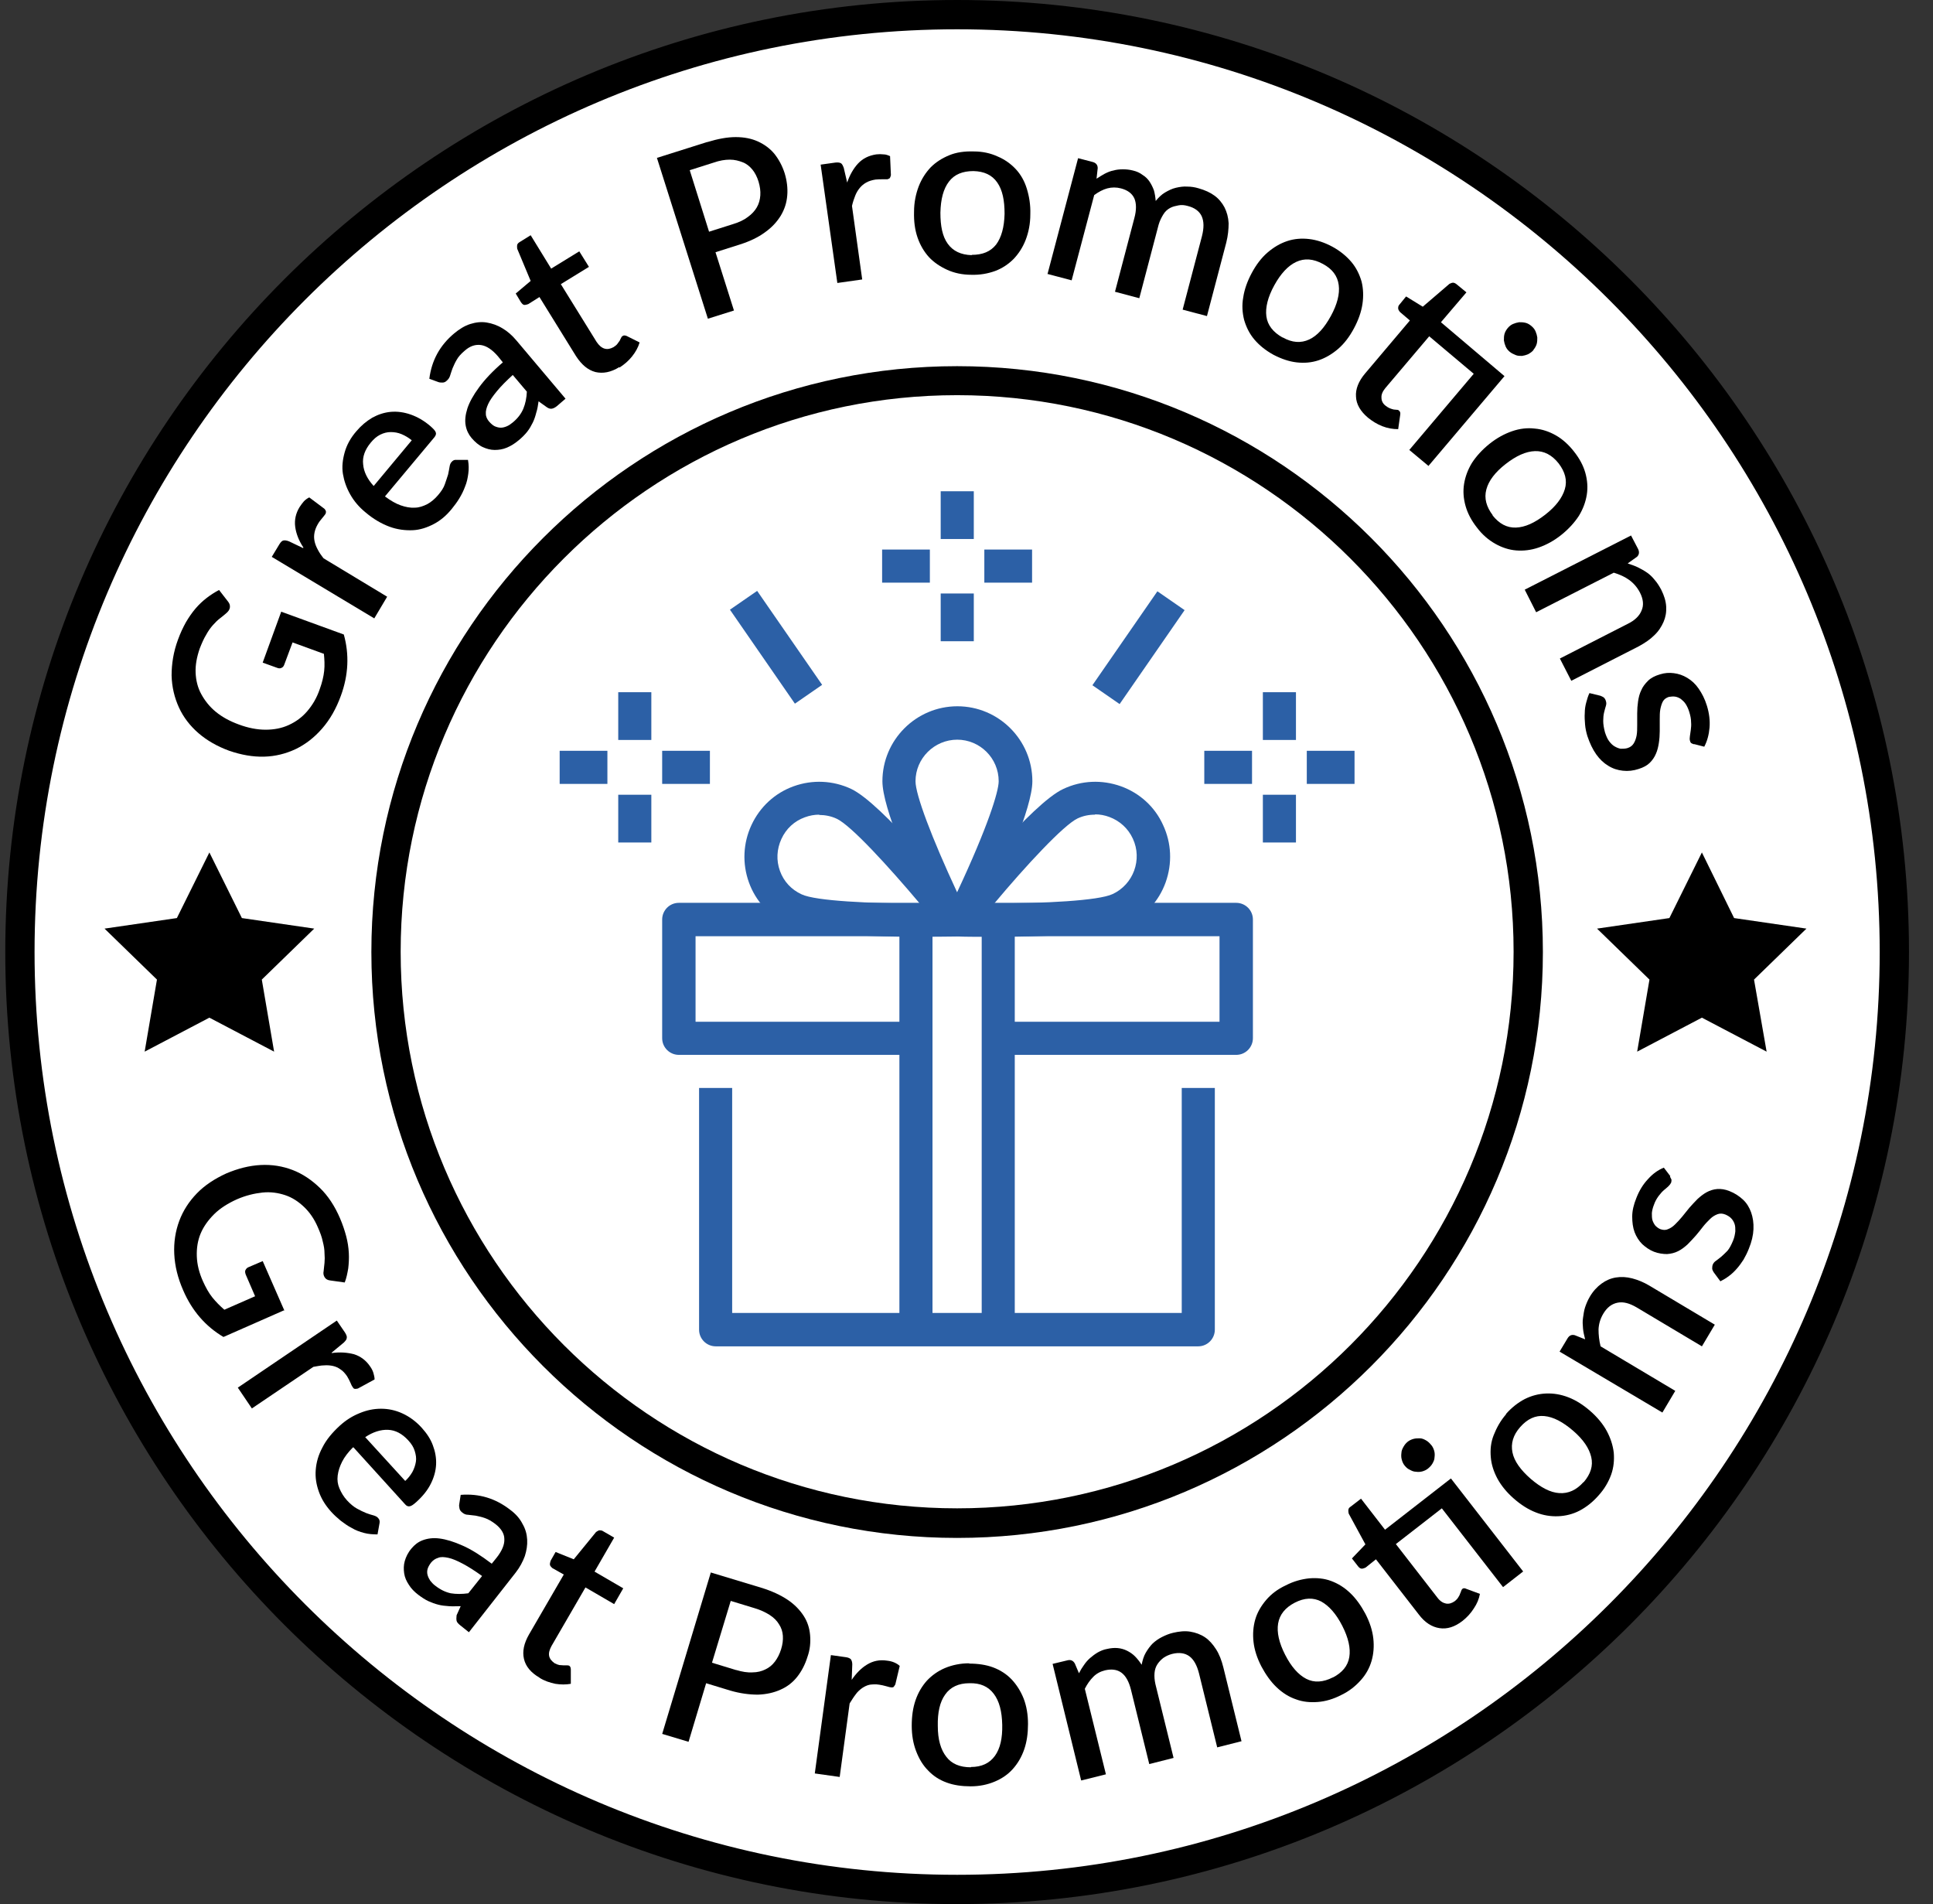 <svg width="66" height="65" viewBox="0 0 66 65" fill="none" xmlns="http://www.w3.org/2000/svg">
<rect x="0" y="0" width="66" height="65" fill="#333333" stroke="none"/>
<g clip-path="url(#clip0_2102_39043)">
<path d="M32.68 64.5C50.353 64.5 64.68 50.173 64.68 32.5C64.68 14.827 50.353 0.5 32.68 0.5C15.007 0.5 0.68 14.827 0.68 32.5C0.68 50.173 15.007 64.5 32.68 64.5Z" fill="white"/>
<path d="M32.68 65C14.76 65 0.18 50.42 0.18 32.5C0.18 14.58 14.76 0 32.68 0C50.6 0 65.18 14.58 65.18 32.5C65.18 50.42 50.6 65 32.68 65ZM32.68 1C15.31 1 1.18 15.13 1.18 32.5C1.18 49.87 15.31 64 32.68 64C50.05 64 64.18 49.87 64.18 32.5C64.18 15.13 50.05 1 32.68 1Z" fill="black"/>
<path d="M9.72 44.72L7.63 45.64C7.02 45.28 6.56 44.75 6.26 44.06C6.07 43.63 5.97 43.22 5.95 42.81C5.93 42.41 5.99 42.03 6.12 41.68C6.25 41.33 6.45 41.02 6.72 40.74C6.99 40.46 7.33 40.24 7.72 40.06C8.12 39.89 8.51 39.79 8.9 39.77C9.29 39.75 9.65 39.81 9.99 39.94C10.33 40.07 10.64 40.28 10.92 40.55C11.2 40.82 11.43 41.17 11.61 41.59C11.7 41.8 11.77 42.01 11.82 42.2C11.87 42.39 11.9 42.58 11.91 42.77C11.92 42.95 11.91 43.13 11.89 43.3C11.86 43.47 11.83 43.63 11.77 43.78L11.27 43.71C11.19 43.7 11.13 43.67 11.09 43.61C11.05 43.55 11.03 43.48 11.05 43.39C11.06 43.3 11.07 43.21 11.08 43.11C11.09 43.01 11.09 42.9 11.08 42.78C11.08 42.66 11.06 42.53 11.02 42.38C10.99 42.23 10.93 42.07 10.85 41.89C10.73 41.61 10.57 41.38 10.38 41.2C10.19 41.02 9.98 40.88 9.74 40.8C9.5 40.72 9.24 40.68 8.96 40.71C8.68 40.74 8.39 40.81 8.09 40.94C7.78 41.08 7.51 41.25 7.31 41.45C7.11 41.65 6.95 41.87 6.85 42.11C6.75 42.35 6.71 42.61 6.72 42.89C6.73 43.17 6.8 43.45 6.93 43.74C7.03 43.96 7.13 44.14 7.25 44.29C7.37 44.44 7.51 44.58 7.66 44.71L8.71 44.25L8.39 43.51C8.37 43.45 8.36 43.4 8.38 43.36C8.4 43.32 8.43 43.28 8.48 43.26L8.97 43.05L9.71 44.74L9.72 44.72Z" fill="black"/>
<path d="M11.32 46.19C11.61 46.15 11.86 46.17 12.09 46.23C12.31 46.3 12.5 46.44 12.64 46.65C12.69 46.72 12.73 46.8 12.75 46.87C12.77 46.94 12.79 47.02 12.79 47.09L12.22 47.4C12.22 47.4 12.14 47.42 12.11 47.41C12.08 47.41 12.06 47.38 12.04 47.35C12.02 47.32 11.99 47.27 11.96 47.19C11.93 47.12 11.89 47.05 11.85 46.98C11.78 46.88 11.71 46.8 11.63 46.75C11.55 46.69 11.46 46.65 11.37 46.63C11.28 46.61 11.17 46.6 11.06 46.61C10.95 46.61 10.83 46.64 10.7 46.66L8.6 48.08L8.12 47.37L11.5 45.08L11.78 45.49C11.83 45.57 11.85 45.63 11.84 45.67C11.84 45.72 11.8 45.77 11.74 45.83L11.33 46.17L11.32 46.19Z" fill="black"/>
<path d="M12.05 49.41C11.89 49.57 11.76 49.74 11.68 49.9C11.6 50.06 11.55 50.21 11.53 50.37C11.51 50.53 11.53 50.67 11.59 50.81C11.65 50.95 11.73 51.09 11.85 51.22C11.96 51.34 12.08 51.44 12.19 51.5C12.3 51.56 12.4 51.61 12.5 51.65C12.6 51.69 12.68 51.71 12.75 51.73C12.82 51.75 12.88 51.78 12.91 51.82C12.96 51.87 12.97 51.93 12.96 51.99L12.89 52.38C12.73 52.38 12.58 52.37 12.43 52.33C12.28 52.29 12.14 52.24 12.01 52.16C11.87 52.09 11.75 52 11.63 51.91C11.51 51.81 11.4 51.71 11.31 51.61C11.12 51.4 10.98 51.18 10.89 50.93C10.8 50.68 10.76 50.44 10.78 50.18C10.8 49.92 10.87 49.67 11.01 49.41C11.14 49.15 11.34 48.91 11.6 48.67C11.81 48.48 12.03 48.34 12.28 48.24C12.52 48.14 12.76 48.09 13.01 48.09C13.26 48.09 13.5 48.14 13.74 48.25C13.98 48.36 14.2 48.52 14.4 48.74C14.57 48.93 14.7 49.12 14.78 49.34C14.86 49.55 14.9 49.77 14.89 49.99C14.88 50.21 14.82 50.43 14.71 50.65C14.6 50.87 14.44 51.07 14.22 51.27C14.12 51.36 14.05 51.41 13.99 51.42C13.93 51.43 13.88 51.41 13.83 51.35L12.07 49.41H12.05ZM13.82 50.57C13.93 50.47 14.01 50.37 14.08 50.25C14.14 50.14 14.18 50.02 14.2 49.9C14.22 49.78 14.2 49.66 14.16 49.53C14.12 49.4 14.05 49.29 13.94 49.17C13.73 48.94 13.5 48.82 13.25 48.81C13 48.8 12.74 48.88 12.47 49.06L13.84 50.56L13.82 50.57Z" fill="black"/>
<path d="M15.73 51.03C16.36 50.98 16.92 51.15 17.42 51.54C17.61 51.68 17.75 51.84 17.84 52.02C17.94 52.19 17.99 52.37 18 52.56C18.01 52.75 17.98 52.93 17.92 53.12C17.85 53.31 17.75 53.5 17.61 53.68L16.01 55.72L15.71 55.48C15.65 55.43 15.6 55.38 15.59 55.33C15.58 55.28 15.58 55.22 15.59 55.14L15.73 54.83C15.59 54.83 15.46 54.84 15.33 54.83C15.2 54.82 15.08 54.81 14.97 54.78C14.85 54.75 14.74 54.71 14.63 54.66C14.52 54.61 14.4 54.53 14.28 54.44C14.15 54.34 14.04 54.23 13.96 54.1C13.88 53.98 13.82 53.85 13.8 53.71C13.78 53.57 13.78 53.43 13.82 53.29C13.86 53.15 13.93 53 14.05 52.86C14.15 52.74 14.27 52.64 14.43 52.58C14.59 52.52 14.78 52.49 15.01 52.52C15.24 52.55 15.5 52.63 15.79 52.76C16.09 52.89 16.42 53.1 16.79 53.38L16.96 53.17C17.14 52.94 17.23 52.73 17.22 52.54C17.22 52.35 17.11 52.18 16.92 52.03C16.79 51.93 16.67 51.86 16.55 51.82C16.44 51.78 16.33 51.76 16.24 51.74C16.15 51.73 16.06 51.72 15.98 51.71C15.9 51.71 15.84 51.68 15.78 51.63C15.73 51.59 15.7 51.55 15.69 51.5C15.68 51.45 15.67 51.4 15.68 51.35L15.73 51.03ZM16.46 53.8C16.21 53.62 15.99 53.48 15.8 53.38C15.61 53.28 15.45 53.21 15.31 53.18C15.17 53.15 15.05 53.14 14.96 53.18C14.86 53.21 14.79 53.26 14.72 53.34C14.66 53.42 14.62 53.49 14.6 53.56C14.58 53.63 14.58 53.7 14.6 53.77C14.62 53.84 14.65 53.9 14.69 53.96C14.74 54.02 14.79 54.08 14.86 54.13C15.04 54.27 15.21 54.35 15.39 54.39C15.57 54.42 15.77 54.42 15.99 54.39L16.46 53.8Z" fill="black"/>
<path d="M18.42 57.27C18.13 57.1 17.95 56.89 17.89 56.63C17.83 56.37 17.89 56.1 18.06 55.8L19.25 53.75L18.86 53.53C18.86 53.53 18.79 53.47 18.78 53.43C18.77 53.39 18.78 53.34 18.8 53.28L18.97 52.98L19.59 53.23L20.35 52.3C20.35 52.3 20.42 52.25 20.46 52.24C20.5 52.24 20.55 52.24 20.59 52.27L20.97 52.49L20.3 53.65L21.28 54.22L20.97 54.76L19.99 54.19L18.83 56.19C18.76 56.32 18.73 56.43 18.75 56.53C18.77 56.63 18.84 56.71 18.94 56.78C19 56.81 19.05 56.83 19.1 56.84C19.15 56.84 19.2 56.85 19.24 56.85C19.28 56.85 19.32 56.85 19.35 56.85C19.38 56.85 19.41 56.85 19.43 56.86C19.47 56.88 19.49 56.93 19.49 56.99V57.48C19.33 57.51 19.14 57.51 18.96 57.48C18.77 57.44 18.59 57.38 18.43 57.28L18.42 57.27Z" fill="black"/>
<path d="M25.99 54.2C26.35 54.31 26.65 54.45 26.89 54.61C27.13 54.77 27.31 54.96 27.44 55.16C27.57 55.36 27.64 55.58 27.66 55.82C27.68 56.06 27.66 56.31 27.57 56.56C27.49 56.82 27.37 57.05 27.22 57.24C27.07 57.43 26.88 57.58 26.65 57.68C26.43 57.78 26.17 57.84 25.88 57.85C25.59 57.85 25.27 57.81 24.93 57.71L24.11 57.46L23.51 59.46L22.61 59.19L24.27 53.68L25.99 54.2ZM25.14 57.01C25.34 57.07 25.52 57.1 25.69 57.09C25.86 57.09 26.01 57.05 26.13 56.99C26.26 56.93 26.37 56.84 26.46 56.72C26.55 56.6 26.62 56.46 26.67 56.3C26.72 56.14 26.74 55.99 26.73 55.84C26.72 55.7 26.68 55.57 26.6 55.45C26.53 55.33 26.42 55.22 26.28 55.13C26.14 55.04 25.97 54.96 25.77 54.9L24.95 54.65L24.31 56.76L25.13 57.01H25.14Z" fill="black"/>
<path d="M29.07 57.36C29.23 57.12 29.41 56.94 29.61 56.82C29.81 56.7 30.03 56.65 30.29 56.69C30.38 56.7 30.46 56.72 30.53 56.75C30.6 56.78 30.67 56.82 30.72 56.87L30.57 57.5C30.57 57.5 30.53 57.57 30.51 57.59C30.49 57.6 30.45 57.61 30.42 57.6C30.38 57.6 30.33 57.58 30.25 57.56C30.17 57.54 30.1 57.52 30.02 57.51C29.9 57.49 29.79 57.5 29.7 57.51C29.6 57.53 29.52 57.57 29.43 57.63C29.35 57.69 29.27 57.76 29.21 57.85C29.14 57.94 29.08 58.04 29.01 58.15L28.67 60.66L27.82 60.54L28.37 56.5L28.87 56.57C28.96 56.58 29.02 56.61 29.05 56.64C29.08 56.68 29.1 56.74 29.1 56.82L29.08 57.35L29.07 57.36Z" fill="black"/>
<path d="M33.09 56.79C33.39 56.79 33.67 56.83 33.91 56.92C34.15 57.01 34.37 57.15 34.54 57.33C34.71 57.51 34.85 57.73 34.95 57.98C35.05 58.24 35.1 58.53 35.1 58.85C35.1 59.17 35.06 59.46 34.97 59.72C34.88 59.98 34.75 60.2 34.58 60.39C34.41 60.58 34.2 60.72 33.96 60.82C33.72 60.92 33.45 60.98 33.14 60.98C32.84 60.98 32.56 60.94 32.32 60.85C32.07 60.76 31.86 60.62 31.69 60.44C31.51 60.26 31.38 60.04 31.28 59.78C31.18 59.52 31.13 59.23 31.13 58.91C31.13 58.59 31.17 58.3 31.26 58.04C31.35 57.78 31.48 57.56 31.65 57.37C31.82 57.19 32.03 57.04 32.27 56.94C32.51 56.84 32.79 56.78 33.09 56.78V56.79ZM33.15 60.32C33.52 60.32 33.79 60.19 33.97 59.94C34.15 59.69 34.23 59.34 34.22 58.88C34.21 58.42 34.12 58.07 33.93 57.82C33.74 57.57 33.47 57.45 33.1 57.46C32.73 57.46 32.45 57.59 32.27 57.85C32.09 58.1 32.01 58.46 32.02 58.92C32.02 59.38 32.12 59.73 32.31 59.97C32.49 60.21 32.77 60.33 33.15 60.33V60.32Z" fill="black"/>
<path d="M36.91 60.76L35.94 56.8L36.44 56.68C36.55 56.65 36.64 56.68 36.7 56.79L36.84 57.12C36.89 57.02 36.95 56.92 37.01 56.84C37.07 56.75 37.14 56.67 37.22 56.6C37.3 56.53 37.38 56.47 37.48 56.41C37.57 56.36 37.68 56.31 37.8 56.29C37.93 56.26 38.05 56.25 38.16 56.26C38.27 56.27 38.38 56.3 38.48 56.35C38.58 56.4 38.67 56.46 38.75 56.54C38.83 56.62 38.91 56.72 38.98 56.83C39.01 56.68 39.05 56.54 39.12 56.42C39.19 56.3 39.27 56.19 39.36 56.1C39.46 56.01 39.56 55.94 39.68 55.88C39.8 55.82 39.92 55.77 40.05 55.74C40.26 55.69 40.46 55.67 40.64 55.7C40.82 55.73 40.99 55.79 41.14 55.89C41.29 55.99 41.41 56.13 41.52 56.3C41.63 56.47 41.71 56.68 41.77 56.92L42.39 59.44L41.56 59.65L40.94 57.13C40.87 56.85 40.76 56.65 40.61 56.54C40.46 56.43 40.26 56.4 40.02 56.46C39.91 56.49 39.82 56.53 39.73 56.59C39.65 56.65 39.58 56.72 39.52 56.81C39.46 56.9 39.43 57 39.42 57.11C39.41 57.23 39.42 57.35 39.45 57.49L40.07 60.01L39.24 60.22L38.62 57.7C38.55 57.41 38.44 57.21 38.29 57.1C38.14 56.99 37.95 56.97 37.73 57.02C37.57 57.06 37.44 57.13 37.33 57.24C37.22 57.35 37.12 57.49 37.04 57.65L37.76 60.57L36.92 60.78L36.91 60.76Z" fill="black"/>
<path d="M43.9 54.12C44.17 53.98 44.43 53.91 44.7 53.88C44.96 53.86 45.21 53.88 45.45 53.97C45.69 54.06 45.9 54.19 46.1 54.38C46.3 54.57 46.47 54.81 46.62 55.09C46.77 55.38 46.86 55.66 46.89 55.93C46.92 56.2 46.9 56.46 46.83 56.7C46.76 56.94 46.64 57.16 46.46 57.36C46.28 57.56 46.07 57.73 45.8 57.86C45.53 58 45.26 58.08 45 58.1C44.74 58.12 44.49 58.1 44.25 58.01C44.01 57.93 43.79 57.79 43.59 57.6C43.39 57.41 43.22 57.17 43.07 56.89C42.92 56.6 42.83 56.32 42.8 56.05C42.77 55.78 42.79 55.52 42.86 55.28C42.93 55.04 43.06 54.82 43.23 54.62C43.4 54.42 43.62 54.25 43.9 54.12ZM45.5 57.27C45.83 57.1 46.02 56.87 46.07 56.57C46.12 56.27 46.04 55.91 45.83 55.5C45.62 55.09 45.38 54.82 45.11 54.67C44.84 54.53 44.54 54.54 44.21 54.71C43.88 54.88 43.69 55.12 43.64 55.42C43.59 55.72 43.67 56.08 43.88 56.49C44.09 56.9 44.33 57.17 44.6 57.31C44.87 57.45 45.18 57.43 45.51 57.26L45.5 57.27Z" fill="black"/>
<path d="M52 53.65L51.32 54.18L49.23 51.49L47.66 52.71L49.08 54.54C49.17 54.66 49.27 54.72 49.37 54.74C49.47 54.76 49.57 54.73 49.67 54.66C49.72 54.62 49.76 54.58 49.79 54.53C49.82 54.48 49.84 54.45 49.85 54.41C49.87 54.37 49.88 54.34 49.89 54.31C49.9 54.28 49.91 54.26 49.93 54.24C49.97 54.21 50.01 54.21 50.07 54.24L50.53 54.41C50.5 54.58 50.43 54.75 50.32 54.91C50.22 55.07 50.09 55.21 49.94 55.33C49.67 55.54 49.41 55.62 49.15 55.58C48.89 55.54 48.65 55.39 48.44 55.11L46.98 53.23L46.63 53.51C46.63 53.51 46.55 53.55 46.5 53.55C46.45 53.55 46.41 53.52 46.37 53.47L46.16 53.2L46.62 52.72L46.05 51.67C46.05 51.67 46.03 51.58 46.04 51.54C46.04 51.5 46.07 51.46 46.12 51.43L46.47 51.16L47.29 52.22L49.54 50.47L52.01 53.65H52ZM48.87 49.33C48.92 49.39 48.95 49.46 48.97 49.53C48.99 49.6 48.99 49.68 48.98 49.75C48.98 49.82 48.95 49.89 48.91 49.96C48.87 50.03 48.82 50.08 48.76 50.13C48.7 50.18 48.63 50.21 48.56 50.23C48.49 50.25 48.41 50.25 48.34 50.24C48.27 50.24 48.2 50.21 48.13 50.17C48.06 50.14 48.01 50.09 47.96 50.03C47.91 49.97 47.88 49.9 47.86 49.82C47.84 49.75 47.84 49.67 47.85 49.6C47.85 49.53 47.88 49.46 47.92 49.39C47.96 49.32 48 49.27 48.06 49.22C48.12 49.17 48.19 49.14 48.26 49.12C48.33 49.1 48.41 49.1 48.48 49.1C48.55 49.1 48.62 49.13 48.69 49.17C48.76 49.21 48.81 49.26 48.86 49.32L48.87 49.33Z" fill="black"/>
<path d="M51.41 48.28C51.611 48.05 51.831 47.88 52.06 47.76C52.3 47.64 52.541 47.58 52.791 47.57C53.041 47.56 53.291 47.6 53.55 47.7C53.81 47.8 54.06 47.96 54.3 48.17C54.541 48.38 54.73 48.61 54.861 48.85C54.99 49.09 55.071 49.34 55.1 49.59C55.12 49.84 55.1 50.09 55.011 50.34C54.92 50.59 54.781 50.83 54.581 51.05C54.38 51.28 54.16 51.45 53.931 51.57C53.7 51.69 53.45 51.75 53.2 51.76C52.95 51.77 52.691 51.73 52.441 51.63C52.181 51.53 51.931 51.37 51.691 51.16C51.45 50.95 51.261 50.72 51.13 50.48C51.001 50.24 50.92 49.99 50.901 49.74C50.88 49.49 50.901 49.24 51.001 48.99C51.1 48.74 51.23 48.5 51.431 48.27L51.41 48.28ZM54.071 50.6C54.31 50.32 54.401 50.04 54.331 49.74C54.261 49.44 54.06 49.14 53.711 48.84C53.361 48.54 53.041 48.37 52.73 48.34C52.42 48.31 52.151 48.44 51.91 48.71C51.66 48.99 51.581 49.28 51.641 49.58C51.7 49.88 51.92 50.18 52.261 50.48C52.611 50.78 52.931 50.95 53.24 50.97C53.55 50.99 53.821 50.87 54.071 50.59V50.6Z" fill="black"/>
<path d="M54.12 45.71C54.09 45.59 54.06 45.47 54.05 45.35C54.04 45.23 54.03 45.11 54.05 44.99C54.07 44.87 54.08 44.75 54.12 44.63C54.16 44.51 54.21 44.39 54.28 44.27C54.39 44.08 54.53 43.93 54.68 43.82C54.83 43.71 54.99 43.64 55.17 43.61C55.35 43.58 55.53 43.59 55.73 43.64C55.92 43.69 56.12 43.77 56.32 43.89L58.55 45.22L58.11 45.96L55.88 44.63C55.64 44.49 55.43 44.43 55.23 44.47C55.03 44.51 54.87 44.63 54.74 44.85C54.64 45.02 54.59 45.19 54.58 45.38C54.58 45.57 54.6 45.76 54.65 45.96L57.2 47.48L56.76 48.22L53.25 46.14L53.52 45.69C53.58 45.59 53.66 45.55 53.77 45.58L54.12 45.72V45.71Z" fill="black"/>
<path d="M57.02 40.17C57.02 40.17 57.06 40.24 57.071 40.27C57.071 40.3 57.071 40.33 57.06 40.37C57.041 40.41 57.011 40.45 56.971 40.49C56.931 40.53 56.87 40.58 56.81 40.63C56.751 40.68 56.691 40.75 56.63 40.83C56.571 40.91 56.511 41.01 56.471 41.13C56.431 41.23 56.41 41.32 56.401 41.41C56.401 41.5 56.401 41.58 56.42 41.65C56.441 41.72 56.48 41.79 56.52 41.84C56.571 41.89 56.62 41.93 56.691 41.96C56.781 41.99 56.861 42 56.95 41.96C57.031 41.93 57.111 41.88 57.191 41.8C57.27 41.72 57.35 41.64 57.431 41.54C57.511 41.44 57.59 41.34 57.681 41.23C57.77 41.13 57.861 41.03 57.961 40.93C58.06 40.84 58.16 40.76 58.27 40.7C58.38 40.64 58.501 40.6 58.63 40.59C58.761 40.58 58.901 40.6 59.05 40.66C59.23 40.73 59.38 40.83 59.511 40.95C59.641 41.07 59.73 41.22 59.791 41.39C59.85 41.56 59.88 41.75 59.87 41.96C59.861 42.17 59.81 42.39 59.711 42.63C59.66 42.76 59.6 42.88 59.531 43C59.461 43.11 59.38 43.22 59.3 43.31C59.221 43.4 59.13 43.49 59.031 43.56C58.941 43.63 58.84 43.69 58.74 43.74L58.511 43.43C58.511 43.43 58.461 43.35 58.461 43.31C58.461 43.27 58.461 43.22 58.48 43.17C58.501 43.12 58.541 43.07 58.59 43.04C58.641 43 58.7 42.96 58.77 42.9C58.84 42.84 58.901 42.78 58.98 42.7C59.05 42.62 59.111 42.5 59.17 42.36C59.221 42.24 59.24 42.13 59.251 42.03C59.251 41.93 59.251 41.85 59.221 41.77C59.191 41.69 59.151 41.63 59.1 41.58C59.05 41.53 58.98 41.49 58.91 41.46C58.81 41.42 58.721 41.42 58.641 41.45C58.56 41.48 58.471 41.53 58.391 41.61C58.31 41.69 58.23 41.77 58.151 41.87C58.071 41.97 57.99 42.08 57.901 42.18C57.81 42.28 57.721 42.38 57.62 42.48C57.52 42.57 57.42 42.65 57.3 42.71C57.181 42.77 57.06 42.8 56.92 42.81C56.781 42.81 56.63 42.79 56.471 42.73C56.321 42.67 56.191 42.58 56.071 42.47C55.961 42.36 55.87 42.22 55.81 42.06C55.751 41.9 55.73 41.72 55.73 41.53C55.73 41.33 55.781 41.12 55.87 40.9C55.971 40.64 56.1 40.43 56.27 40.25C56.431 40.07 56.611 39.94 56.81 39.86L57.031 40.15L57.02 40.17Z" fill="black"/>
<path d="M9.599 20.88L11.739 21.66C11.929 22.34 11.899 23.04 11.639 23.75C11.479 24.19 11.269 24.56 10.999 24.87C10.729 25.18 10.429 25.41 10.099 25.57C9.759 25.73 9.399 25.82 9.019 25.83C8.629 25.84 8.239 25.77 7.829 25.63C7.419 25.48 7.069 25.28 6.779 25.03C6.489 24.78 6.259 24.48 6.109 24.15C5.959 23.82 5.869 23.46 5.859 23.06C5.859 22.67 5.919 22.26 6.079 21.83C6.159 21.61 6.249 21.42 6.349 21.24C6.449 21.07 6.559 20.91 6.679 20.77C6.799 20.63 6.929 20.51 7.059 20.41C7.189 20.31 7.329 20.22 7.479 20.14L7.789 20.54C7.839 20.6 7.859 20.67 7.849 20.74C7.839 20.81 7.799 20.87 7.729 20.93C7.659 20.99 7.589 21.05 7.509 21.11C7.429 21.17 7.349 21.25 7.269 21.34C7.189 21.43 7.109 21.54 7.039 21.67C6.959 21.8 6.889 21.96 6.819 22.14C6.719 22.43 6.669 22.7 6.679 22.96C6.689 23.22 6.749 23.47 6.869 23.69C6.989 23.91 7.149 24.12 7.369 24.3C7.589 24.48 7.849 24.62 8.149 24.73C8.469 24.85 8.779 24.91 9.069 24.91C9.359 24.91 9.619 24.86 9.859 24.75C10.099 24.64 10.309 24.49 10.489 24.28C10.669 24.07 10.819 23.82 10.919 23.52C10.999 23.3 11.049 23.09 11.069 22.9C11.089 22.71 11.079 22.51 11.059 22.32L9.989 21.93L9.709 22.68C9.689 22.74 9.659 22.78 9.609 22.8C9.569 22.82 9.519 22.82 9.469 22.8L8.969 22.62L9.599 20.89V20.88Z" fill="black"/>
<path d="M10.359 18.69C10.199 18.45 10.109 18.21 10.079 17.98C10.049 17.75 10.099 17.52 10.229 17.31C10.279 17.23 10.329 17.17 10.379 17.11C10.439 17.05 10.499 17.01 10.559 16.98L11.079 17.37C11.079 17.37 11.129 17.43 11.129 17.46C11.129 17.49 11.129 17.52 11.109 17.55C11.089 17.58 11.049 17.63 10.999 17.69C10.949 17.75 10.899 17.81 10.859 17.88C10.799 17.98 10.759 18.08 10.739 18.18C10.719 18.28 10.719 18.37 10.739 18.47C10.759 18.57 10.799 18.67 10.849 18.76C10.899 18.86 10.969 18.96 11.049 19.06L13.219 20.37L12.779 21.11L9.279 19.01L9.539 18.58C9.589 18.5 9.629 18.46 9.679 18.45C9.729 18.44 9.789 18.45 9.869 18.48L10.349 18.71L10.359 18.69Z" fill="black"/>
<path d="M13.149 16.95C13.339 17.09 13.509 17.19 13.679 17.25C13.849 17.31 14.009 17.34 14.159 17.33C14.309 17.33 14.449 17.28 14.589 17.21C14.719 17.14 14.849 17.03 14.959 16.9C15.069 16.77 15.149 16.65 15.189 16.53C15.229 16.41 15.269 16.3 15.299 16.2C15.319 16.1 15.339 16.01 15.349 15.94C15.359 15.87 15.379 15.81 15.419 15.77C15.459 15.72 15.519 15.69 15.579 15.7H15.979C16.009 15.87 16.009 16.02 15.989 16.17C15.969 16.32 15.939 16.47 15.879 16.61C15.829 16.75 15.759 16.89 15.679 17.02C15.599 17.15 15.509 17.27 15.419 17.38C15.239 17.6 15.039 17.77 14.809 17.89C14.579 18.01 14.339 18.09 14.089 18.1C13.839 18.11 13.569 18.08 13.299 17.98C13.029 17.88 12.749 17.72 12.479 17.49C12.259 17.31 12.089 17.11 11.959 16.88C11.829 16.65 11.749 16.42 11.709 16.18C11.669 15.94 11.699 15.69 11.769 15.44C11.839 15.19 11.969 14.95 12.169 14.72C12.329 14.53 12.509 14.38 12.709 14.26C12.909 14.15 13.119 14.08 13.339 14.06C13.559 14.04 13.789 14.07 14.019 14.15C14.249 14.23 14.479 14.36 14.699 14.55C14.799 14.64 14.859 14.7 14.879 14.76C14.899 14.81 14.879 14.87 14.829 14.93L13.149 16.94V16.95ZM14.059 15.03C13.949 14.94 13.829 14.87 13.709 14.82C13.589 14.77 13.469 14.75 13.339 14.75C13.219 14.75 13.099 14.78 12.979 14.84C12.859 14.9 12.759 14.99 12.659 15.11C12.459 15.35 12.369 15.6 12.399 15.85C12.419 16.1 12.539 16.35 12.759 16.59L14.059 15.03Z" fill="black"/>
<path d="M14.659 12.93C14.739 12.3 15.019 11.79 15.509 11.38C15.689 11.23 15.869 11.12 16.059 11.06C16.249 11 16.439 10.98 16.619 11.01C16.799 11.04 16.979 11.1 17.159 11.21C17.329 11.31 17.489 11.45 17.639 11.63L19.309 13.61L19.019 13.86C18.959 13.91 18.899 13.94 18.849 13.95C18.799 13.96 18.739 13.95 18.669 13.9L18.389 13.7C18.369 13.84 18.349 13.97 18.309 14.09C18.279 14.21 18.239 14.33 18.189 14.43C18.139 14.53 18.079 14.64 17.999 14.74C17.919 14.84 17.819 14.94 17.709 15.03C17.579 15.14 17.449 15.22 17.309 15.28C17.169 15.34 17.029 15.36 16.889 15.36C16.749 15.36 16.609 15.32 16.479 15.26C16.349 15.2 16.219 15.09 16.099 14.95C15.999 14.83 15.929 14.69 15.899 14.52C15.869 14.35 15.889 14.16 15.959 13.94C16.029 13.73 16.159 13.49 16.359 13.22C16.549 12.96 16.819 12.67 17.169 12.37L16.999 12.16C16.809 11.94 16.619 11.81 16.429 11.78C16.239 11.75 16.049 11.81 15.869 11.97C15.739 12.08 15.649 12.18 15.589 12.29C15.529 12.39 15.489 12.49 15.449 12.58C15.419 12.67 15.389 12.75 15.369 12.82C15.349 12.89 15.309 12.95 15.249 13C15.209 13.04 15.159 13.06 15.109 13.06C15.059 13.06 15.009 13.06 14.959 13.04L14.659 12.93ZM17.519 12.79C17.289 13 17.109 13.18 16.969 13.35C16.829 13.52 16.729 13.66 16.669 13.79C16.609 13.92 16.579 14.04 16.589 14.13C16.589 14.23 16.639 14.32 16.699 14.39C16.759 14.46 16.829 14.52 16.889 14.55C16.959 14.58 17.029 14.6 17.099 14.6C17.169 14.6 17.239 14.58 17.309 14.55C17.379 14.52 17.449 14.47 17.509 14.42C17.679 14.28 17.799 14.12 17.869 13.95C17.939 13.78 17.979 13.59 17.989 13.37L17.499 12.79H17.519Z" fill="black"/>
<path d="M21.149 12.53C20.859 12.71 20.589 12.76 20.329 12.7C20.069 12.63 19.859 12.45 19.669 12.16L18.419 10.14L18.039 10.38C18.039 10.38 17.959 10.41 17.909 10.41C17.859 10.41 17.829 10.37 17.789 10.32L17.609 10.02L18.119 9.59L17.659 8.49C17.659 8.49 17.649 8.4 17.659 8.36C17.669 8.32 17.699 8.29 17.749 8.26L18.119 8.03L18.819 9.17L19.779 8.58L20.109 9.11L19.149 9.7L20.369 11.67C20.449 11.79 20.539 11.87 20.639 11.9C20.739 11.93 20.839 11.91 20.949 11.85C21.009 11.81 21.049 11.78 21.079 11.74C21.109 11.7 21.139 11.66 21.159 11.63C21.179 11.59 21.189 11.56 21.209 11.53C21.219 11.5 21.239 11.48 21.259 11.47C21.299 11.44 21.349 11.45 21.399 11.47L21.839 11.69C21.789 11.86 21.699 12.02 21.579 12.17C21.459 12.32 21.319 12.44 21.149 12.55V12.53Z" fill="black"/>
<path d="M24.15 4.85C24.51 4.74 24.83 4.68 25.12 4.68C25.41 4.68 25.66 4.73 25.88 4.83C26.1 4.93 26.29 5.07 26.44 5.25C26.59 5.44 26.71 5.66 26.79 5.91C26.87 6.17 26.9 6.43 26.88 6.67C26.86 6.92 26.79 7.14 26.66 7.36C26.53 7.57 26.36 7.76 26.12 7.93C25.89 8.1 25.6 8.24 25.25 8.35L24.43 8.61L25.06 10.6L24.17 10.88L22.43 5.39L24.14 4.85H24.15ZM25.03 7.65C25.23 7.59 25.4 7.51 25.53 7.41C25.67 7.31 25.77 7.2 25.84 7.08C25.91 6.96 25.95 6.82 25.96 6.67C25.97 6.52 25.95 6.37 25.9 6.2C25.85 6.04 25.78 5.9 25.69 5.79C25.6 5.68 25.49 5.59 25.36 5.54C25.23 5.49 25.09 5.45 24.92 5.45C24.75 5.45 24.57 5.48 24.37 5.55L23.55 5.81L24.21 7.91L25.03 7.65Z" fill="black"/>
<path d="M28.919 6.25C29.009 5.98 29.14 5.75 29.299 5.58C29.459 5.41 29.66 5.31 29.919 5.27C30.009 5.26 30.09 5.26 30.169 5.27C30.25 5.27 30.32 5.3 30.39 5.33L30.419 5.98C30.419 5.98 30.399 6.06 30.38 6.08C30.36 6.1 30.329 6.11 30.299 6.12C30.259 6.12 30.2 6.12 30.13 6.12C30.059 6.12 29.97 6.12 29.89 6.13C29.77 6.15 29.669 6.18 29.579 6.23C29.489 6.28 29.419 6.34 29.36 6.41C29.299 6.48 29.239 6.58 29.2 6.68C29.16 6.78 29.119 6.9 29.09 7.03L29.439 9.54L28.59 9.66L28.02 5.62L28.52 5.55C28.61 5.54 28.669 5.55 28.709 5.57C28.75 5.59 28.779 5.65 28.809 5.73L28.93 6.25H28.919Z" fill="black"/>
<path d="M33.249 5.17C33.55 5.17 33.819 5.23 34.059 5.34C34.3 5.44 34.51 5.59 34.679 5.77C34.849 5.95 34.98 6.18 35.059 6.44C35.139 6.7 35.19 6.99 35.179 7.32C35.179 7.64 35.12 7.93 35.02 8.19C34.919 8.45 34.779 8.66 34.609 8.84C34.429 9.02 34.219 9.16 33.98 9.25C33.73 9.34 33.459 9.39 33.16 9.38C32.859 9.38 32.58 9.32 32.34 9.21C32.099 9.1 31.89 8.96 31.72 8.78C31.549 8.59 31.419 8.37 31.329 8.11C31.239 7.85 31.2 7.56 31.209 7.23C31.209 6.91 31.27 6.62 31.369 6.36C31.47 6.1 31.61 5.89 31.779 5.71C31.959 5.53 32.169 5.4 32.41 5.3C32.65 5.2 32.929 5.16 33.239 5.17H33.249ZM33.179 8.7C33.55 8.7 33.819 8.59 34.01 8.35C34.19 8.11 34.289 7.76 34.3 7.3C34.3 6.84 34.23 6.49 34.05 6.23C33.87 5.97 33.599 5.85 33.239 5.84C32.87 5.84 32.59 5.95 32.4 6.2C32.209 6.45 32.12 6.8 32.109 7.26C32.109 7.72 32.179 8.07 32.359 8.32C32.539 8.57 32.809 8.7 33.179 8.71V8.7Z" fill="black"/>
<path d="M35.77 9.34L36.81 5.4L37.31 5.53C37.42 5.56 37.48 5.63 37.48 5.74L37.44 6.1C37.53 6.04 37.63 5.98 37.72 5.93C37.82 5.88 37.91 5.84 38.02 5.82C38.12 5.79 38.23 5.78 38.34 5.78C38.45 5.78 38.56 5.79 38.68 5.82C38.81 5.85 38.92 5.9 39.01 5.97C39.11 6.03 39.19 6.11 39.25 6.2C39.31 6.29 39.36 6.39 39.4 6.5C39.43 6.61 39.45 6.73 39.46 6.86C39.56 6.74 39.66 6.64 39.78 6.57C39.9 6.5 40.02 6.44 40.15 6.41C40.28 6.38 40.41 6.36 40.54 6.37C40.67 6.37 40.8 6.39 40.93 6.43C41.14 6.49 41.32 6.57 41.47 6.68C41.62 6.79 41.73 6.93 41.81 7.08C41.89 7.24 41.94 7.42 41.95 7.62C41.95 7.82 41.93 8.04 41.87 8.28L41.21 10.79L40.38 10.57L41.04 8.06C41.11 7.78 41.11 7.56 41.03 7.38C40.95 7.21 40.79 7.09 40.55 7.03C40.44 7 40.34 6.99 40.24 7.01C40.14 7.03 40.04 7.05 39.95 7.1C39.86 7.15 39.78 7.22 39.72 7.32C39.66 7.42 39.6 7.53 39.56 7.67L38.9 10.18L38.07 9.96L38.73 7.45C38.81 7.16 38.8 6.93 38.73 6.77C38.65 6.6 38.5 6.49 38.27 6.43C38.12 6.39 37.96 6.39 37.81 6.43C37.66 6.47 37.51 6.55 37.36 6.66L36.59 9.57L35.76 9.35L35.77 9.34Z" fill="black"/>
<path d="M45.489 8.42C45.749 8.56 45.969 8.74 46.139 8.94C46.309 9.14 46.419 9.37 46.489 9.61C46.549 9.85 46.559 10.11 46.519 10.38C46.479 10.65 46.379 10.93 46.229 11.21C46.079 11.49 45.899 11.73 45.689 11.91C45.479 12.09 45.259 12.22 45.019 12.3C44.779 12.38 44.529 12.4 44.269 12.37C44.009 12.34 43.749 12.25 43.479 12.11C43.209 11.96 42.999 11.79 42.829 11.59C42.659 11.39 42.549 11.16 42.479 10.92C42.419 10.68 42.399 10.42 42.449 10.15C42.489 9.88 42.589 9.6 42.739 9.32C42.889 9.04 43.069 8.8 43.279 8.62C43.489 8.44 43.709 8.31 43.949 8.23C44.189 8.15 44.439 8.13 44.699 8.16C44.959 8.19 45.229 8.28 45.489 8.42ZM43.799 11.52C44.119 11.7 44.419 11.72 44.699 11.59C44.979 11.46 45.219 11.19 45.439 10.79C45.659 10.39 45.749 10.03 45.709 9.73C45.669 9.42 45.489 9.18 45.169 9.01C44.839 8.83 44.539 8.81 44.259 8.94C43.979 9.07 43.729 9.34 43.509 9.74C43.289 10.14 43.199 10.5 43.239 10.8C43.279 11.1 43.469 11.34 43.789 11.52H43.799Z" fill="black"/>
<path d="M48.779 15.91L48.119 15.36L50.319 12.76L48.799 11.48L47.299 13.25C47.209 13.36 47.159 13.47 47.169 13.58C47.169 13.69 47.219 13.78 47.309 13.85C47.359 13.89 47.409 13.92 47.459 13.94C47.509 13.96 47.549 13.97 47.589 13.98C47.629 13.98 47.659 13.99 47.699 13.99C47.739 13.99 47.749 14 47.769 14.02C47.809 14.05 47.819 14.1 47.809 14.16L47.739 14.65C47.559 14.65 47.379 14.62 47.199 14.55C47.019 14.48 46.859 14.38 46.709 14.26C46.449 14.04 46.309 13.8 46.299 13.54C46.279 13.28 46.389 13.01 46.609 12.75L48.139 10.94L47.799 10.65C47.799 10.65 47.739 10.58 47.739 10.53C47.739 10.48 47.739 10.44 47.789 10.39L48.009 10.12L48.579 10.47L49.489 9.69C49.489 9.69 49.569 9.65 49.609 9.65C49.649 9.65 49.689 9.67 49.729 9.7L50.069 9.98L49.199 11L51.369 12.84L48.769 15.91H48.779ZM52.359 11.95C52.309 12.01 52.249 12.05 52.179 12.09C52.109 12.12 52.039 12.14 51.969 12.15C51.889 12.15 51.819 12.15 51.749 12.12C51.679 12.09 51.609 12.06 51.549 12.01C51.489 11.96 51.439 11.9 51.409 11.83C51.379 11.76 51.359 11.69 51.349 11.62C51.349 11.55 51.349 11.47 51.369 11.4C51.389 11.33 51.429 11.26 51.479 11.2C51.529 11.14 51.589 11.09 51.659 11.06C51.729 11.03 51.799 11.01 51.869 11C51.939 11 52.009 11 52.089 11.02C52.169 11.04 52.229 11.08 52.289 11.13C52.349 11.18 52.399 11.24 52.429 11.31C52.459 11.38 52.479 11.45 52.489 11.52C52.489 11.59 52.489 11.67 52.469 11.74C52.449 11.81 52.409 11.88 52.359 11.94V11.95Z" fill="black"/>
<path d="M53.739 15.41C53.929 15.65 54.059 15.89 54.129 16.14C54.199 16.39 54.219 16.64 54.179 16.89C54.139 17.14 54.049 17.38 53.909 17.61C53.759 17.84 53.559 18.06 53.309 18.26C53.059 18.46 52.799 18.6 52.539 18.69C52.279 18.78 52.019 18.81 51.769 18.79C51.519 18.77 51.279 18.69 51.049 18.56C50.819 18.43 50.609 18.25 50.429 18.01C50.239 17.77 50.109 17.52 50.039 17.27C49.969 17.02 49.949 16.77 49.989 16.52C50.029 16.27 50.119 16.03 50.259 15.8C50.409 15.57 50.609 15.35 50.859 15.15C51.109 14.95 51.369 14.81 51.629 14.72C51.889 14.63 52.149 14.6 52.399 14.63C52.649 14.65 52.889 14.73 53.119 14.86C53.349 14.99 53.559 15.18 53.739 15.41ZM50.959 17.59C51.189 17.88 51.449 18.02 51.759 18.01C52.069 18 52.399 17.85 52.759 17.57C53.119 17.29 53.339 17 53.429 16.7C53.519 16.4 53.439 16.11 53.219 15.82C52.989 15.53 52.719 15.39 52.409 15.4C52.099 15.41 51.769 15.56 51.409 15.84C51.049 16.12 50.829 16.41 50.749 16.71C50.669 17.01 50.749 17.3 50.969 17.59H50.959Z" fill="black"/>
<path d="M55.59 19.24C55.71 19.28 55.83 19.32 55.93 19.37C56.03 19.42 56.14 19.48 56.24 19.55C56.34 19.62 56.42 19.7 56.5 19.8C56.58 19.89 56.65 20 56.72 20.13C56.82 20.33 56.88 20.52 56.89 20.71C56.9 20.9 56.87 21.07 56.8 21.23C56.73 21.39 56.63 21.55 56.48 21.69C56.34 21.83 56.16 21.95 55.96 22.06L53.65 23.24L53.26 22.48L55.57 21.3C55.82 21.18 55.98 21.02 56.05 20.84C56.13 20.66 56.11 20.45 55.99 20.22C55.9 20.05 55.78 19.91 55.63 19.8C55.48 19.69 55.3 19.61 55.1 19.55L52.45 20.9L52.06 20.13L55.69 18.28L55.93 18.74C55.98 18.84 55.97 18.94 55.89 19.01L55.58 19.23L55.59 19.24Z" fill="black"/>
<path d="M57.85 25.41C57.85 25.41 57.78 25.39 57.75 25.37C57.72 25.35 57.71 25.32 57.7 25.28C57.69 25.24 57.69 25.19 57.7 25.13C57.71 25.07 57.72 25 57.73 24.92C57.74 24.84 57.75 24.75 57.74 24.65C57.74 24.55 57.72 24.44 57.68 24.31C57.65 24.21 57.61 24.12 57.56 24.04C57.51 23.96 57.45 23.91 57.39 23.86C57.33 23.82 57.26 23.79 57.19 23.78C57.12 23.77 57.05 23.78 56.98 23.79C56.89 23.82 56.82 23.87 56.78 23.94C56.74 24.01 56.71 24.11 56.69 24.21C56.67 24.32 56.67 24.43 56.67 24.56C56.67 24.69 56.67 24.82 56.67 24.96C56.67 25.09 56.66 25.23 56.64 25.36C56.62 25.49 56.59 25.62 56.54 25.73C56.49 25.85 56.42 25.95 56.33 26.04C56.24 26.13 56.11 26.2 55.95 26.25C55.77 26.31 55.59 26.33 55.41 26.31C55.23 26.29 55.07 26.24 54.91 26.14C54.76 26.05 54.62 25.92 54.5 25.75C54.38 25.58 54.28 25.37 54.2 25.13C54.16 25 54.13 24.86 54.12 24.73C54.11 24.6 54.1 24.47 54.11 24.34C54.11 24.21 54.13 24.09 54.16 23.98C54.19 23.87 54.22 23.76 54.27 23.66L54.64 23.75C54.64 23.75 54.72 23.78 54.76 23.81C54.79 23.84 54.82 23.88 54.83 23.93C54.85 23.98 54.85 24.04 54.83 24.1C54.81 24.16 54.79 24.24 54.77 24.32C54.75 24.4 54.74 24.5 54.74 24.61C54.74 24.72 54.76 24.85 54.8 25C54.84 25.12 54.88 25.22 54.94 25.3C55 25.38 55.06 25.44 55.13 25.48C55.2 25.52 55.27 25.55 55.34 25.56C55.41 25.56 55.49 25.56 55.56 25.54C55.66 25.51 55.73 25.46 55.78 25.38C55.83 25.3 55.86 25.21 55.88 25.11C55.9 25 55.9 24.88 55.9 24.75C55.9 24.62 55.9 24.49 55.9 24.35C55.9 24.21 55.91 24.08 55.93 23.94C55.95 23.81 55.98 23.68 56.04 23.56C56.09 23.44 56.17 23.34 56.27 23.24C56.37 23.14 56.51 23.07 56.68 23.02C56.84 22.97 56.99 22.96 57.15 22.98C57.31 23 57.46 23.05 57.61 23.14C57.76 23.23 57.89 23.35 58 23.51C58.11 23.67 58.21 23.86 58.28 24.09C58.36 24.35 58.39 24.6 58.37 24.84C58.35 25.08 58.29 25.3 58.19 25.49L57.84 25.4L57.85 25.41Z" fill="black"/>
<path d="M32.68 52.5C21.65 52.5 12.68 43.53 12.68 32.5C12.68 21.47 21.65 12.5 32.68 12.5C43.71 12.5 52.68 21.47 52.68 32.5C52.68 43.53 43.71 52.5 32.68 52.5ZM32.68 13.49C22.2 13.49 13.68 22.02 13.68 32.49C13.68 42.96 22.2 51.49 32.68 51.49C43.16 51.49 51.68 42.96 51.68 32.49C51.68 22.02 43.15 13.49 32.68 13.49Z" fill="black"/>
<path d="M7.149 29.1L8.259 31.34L10.729 31.7L8.939 33.44L9.359 35.9L7.149 34.74L4.939 35.9L5.359 33.44L3.569 31.7L6.039 31.34L7.149 29.1Z" fill="black"/>
<path d="M58.109 29.1L59.209 31.34L61.679 31.7L59.889 33.44L60.319 35.9L58.109 34.74L55.899 35.9L56.319 33.44L54.529 31.7L56.999 31.34L58.109 29.1Z" fill="black"/>
<path d="M31.929 31.52C31.109 29.8 30.129 27.57 30.129 26.67C30.129 25.26 31.279 24.11 32.689 24.11C34.099 24.11 35.249 25.26 35.249 26.67C35.249 27.56 34.269 29.79 33.449 31.5L32.699 31.14L31.929 31.51V31.52ZM32.689 25.25C31.899 25.25 31.259 25.89 31.259 26.67C31.259 27.13 31.809 28.59 32.679 30.46C33.729 28.22 34.099 27.02 34.099 26.67C34.099 25.88 33.459 25.25 32.679 25.25H32.689Z" fill="#2C60A6"/>
<path d="M31.39 31.98C29.91 31.98 27.66 31.92 26.89 31.56C26.27 31.27 25.8 30.76 25.57 30.12C25.34 29.48 25.37 28.78 25.66 28.16C25.95 27.54 26.46 27.07 27.1 26.84C27.74 26.61 28.44 26.64 29.06 26.93C30.12 27.43 32.57 30.45 33.05 31.05C33.18 31.22 33.21 31.45 33.12 31.64C33.03 31.83 32.84 31.96 32.62 31.97C32.41 31.97 31.96 31.98 31.4 31.98H31.39ZM27.97 27.81C27.81 27.81 27.64 27.84 27.48 27.9C27.12 28.03 26.84 28.29 26.68 28.64C26.52 28.99 26.5 29.37 26.63 29.73C26.76 30.09 27.02 30.37 27.37 30.53C27.85 30.76 29.75 30.84 31.41 30.85C30.34 29.58 29.06 28.18 28.57 27.95C28.38 27.86 28.17 27.82 27.97 27.82V27.81Z" fill="#2C60A6"/>
<path d="M33.97 31.98C33.41 31.98 32.96 31.98 32.75 31.97C32.53 31.97 32.34 31.84 32.25 31.64C32.16 31.44 32.19 31.22 32.32 31.05C32.8 30.45 35.24 27.42 36.31 26.93C36.93 26.64 37.62 26.61 38.27 26.84C38.91 27.07 39.43 27.54 39.71 28.16C40 28.78 40.03 29.47 39.8 30.12C39.57 30.76 39.1 31.28 38.48 31.56C37.71 31.92 35.45 31.98 33.98 31.98H33.97ZM37.39 27.81C37.18 27.81 36.98 27.85 36.79 27.94C36.31 28.17 35.02 29.56 33.95 30.84C35.61 30.84 37.51 30.75 37.99 30.52C38.7 30.19 39.01 29.34 38.68 28.63C38.52 28.28 38.23 28.02 37.88 27.89C37.72 27.83 37.56 27.8 37.39 27.8V27.81Z" fill="#2C60A6"/>
<path d="M40.919 45.96H24.439C24.129 45.96 23.869 45.71 23.869 45.39V37.14H24.999V44.82H40.349V37.14H41.479V45.39C41.479 45.7 41.229 45.96 40.909 45.96H40.919Z" fill="#2C60A6"/>
<path d="M42.199 36.01H34.149V34.88H41.639V31.96H23.749V34.88H31.229V36.01H23.179C22.869 36.01 22.609 35.76 22.609 35.44V31.39C22.609 31.08 22.859 30.82 23.179 30.82H42.209C42.519 30.82 42.779 31.07 42.779 31.39V35.44C42.779 35.75 42.529 36.01 42.209 36.01H42.199Z" fill="#2C60A6"/>
<path d="M31.839 31.5H30.709V45.34H31.839V31.5Z" fill="#2C60A6"/>
<path d="M34.648 31.5H33.519V45.34H34.648V31.5Z" fill="#2C60A6"/>
<path d="M33.249 16.77H32.119V18.4H33.249V16.77Z" fill="#2C60A6"/>
<path d="M33.249 20.26H32.119V21.89H33.249V20.26Z" fill="#2C60A6"/>
<path d="M35.239 18.76H33.609V19.89H35.239V18.76Z" fill="#2C60A6"/>
<path d="M31.749 18.76H30.119V19.89H31.749V18.76Z" fill="#2C60A6"/>
<path d="M44.249 23.63H43.119V25.26H44.249V23.63Z" fill="#2C60A6"/>
<path d="M44.249 27.13H43.119V28.76H44.249V27.13Z" fill="#2C60A6"/>
<path d="M46.249 25.63H44.619V26.76H46.249V25.63Z" fill="#2C60A6"/>
<path d="M42.749 25.63H41.119V26.76H42.749V25.63Z" fill="#2C60A6"/>
<path d="M22.239 23.63H21.109V25.26H22.239V23.63Z" fill="#2C60A6"/>
<path d="M22.239 27.13H21.109V28.76H22.239V27.13Z" fill="#2C60A6"/>
<path d="M24.239 25.63H22.609V26.76H24.239V25.63Z" fill="#2C60A6"/>
<path d="M20.739 25.63H19.109V26.76H20.739V25.63Z" fill="#2C60A6"/>
<path d="M39.518 20.185L37.299 23.392L38.228 24.035L40.447 20.828L39.518 20.185Z" fill="#2C60A6"/>
<path d="M25.852 20.171L24.923 20.813L27.141 24.021L28.071 23.378L25.852 20.171Z" fill="#2C60A6"/>
</g>
<defs>
<clipPath id="clip0_2102_39043">
<rect width="65" height="65" fill="white" transform="translate(0.18)"/>
</clipPath>
</defs>
</svg>
